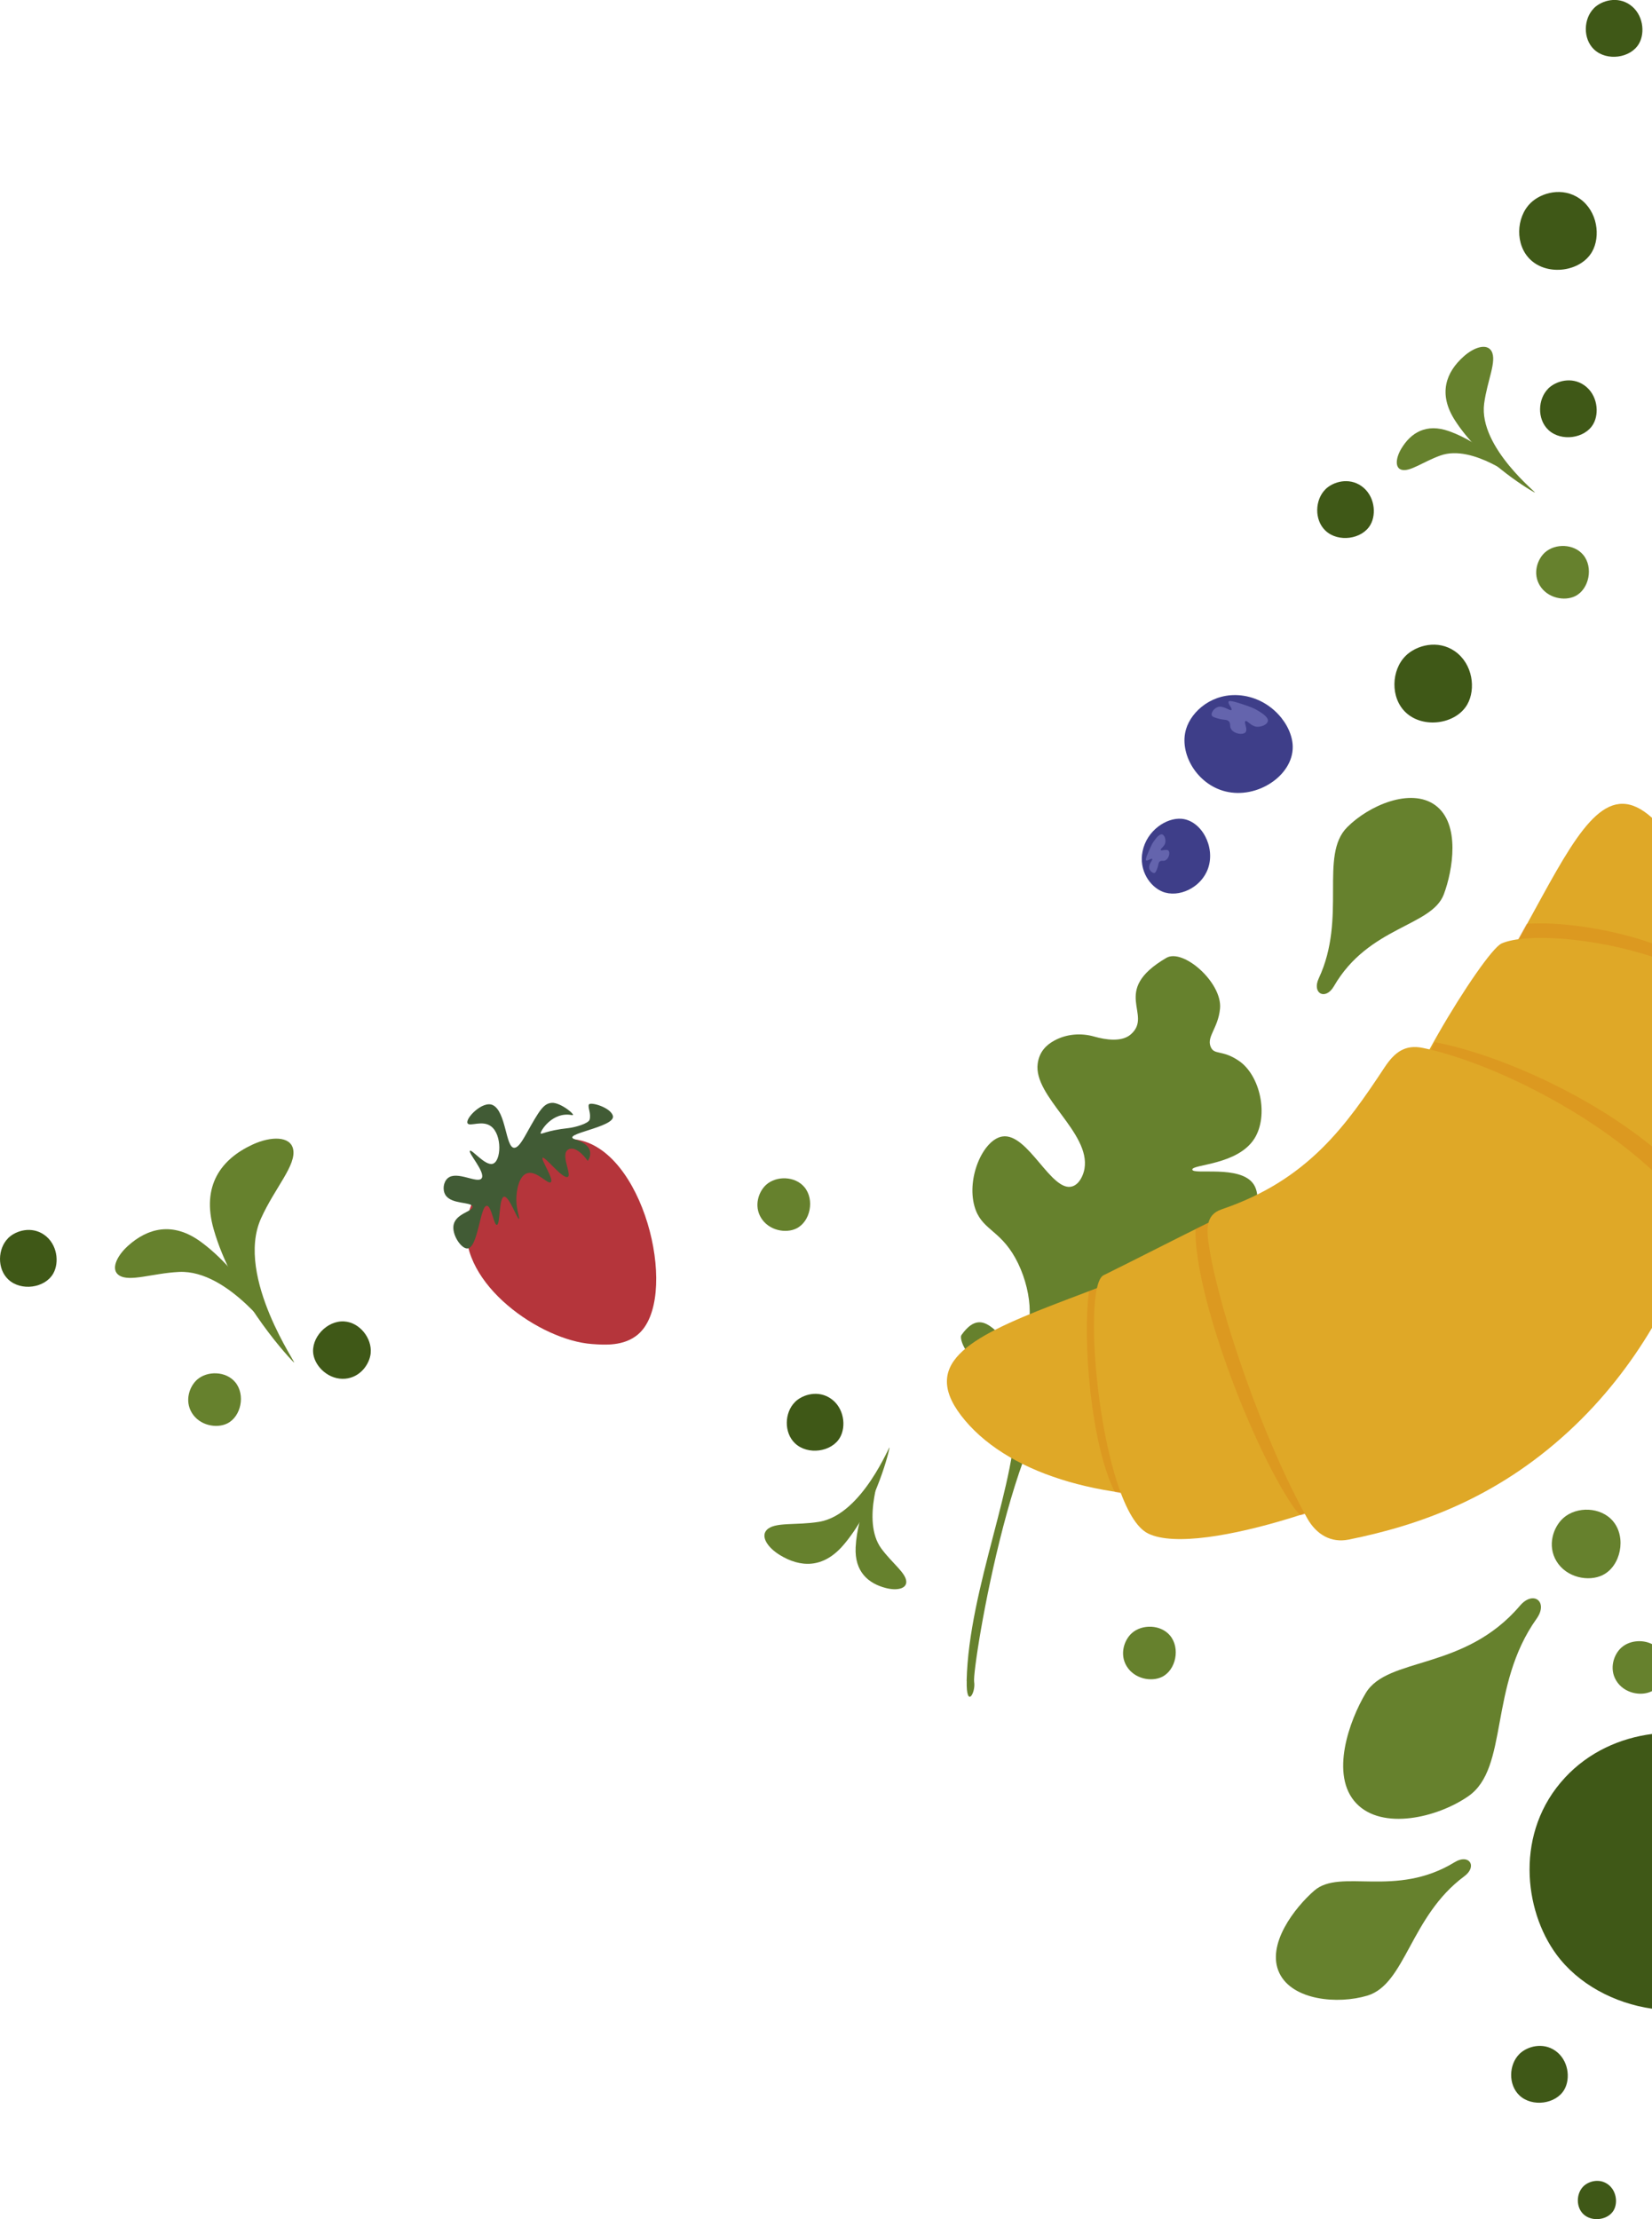 <?xml version="1.0" encoding="UTF-8"?>
<svg xmlns="http://www.w3.org/2000/svg" viewBox="0 0 438.77 589.22">
  <defs>
    <style>
      .cls-1 {
        fill: #66812d;
      }

      .cls-2 {
        fill: #b5353b;
      }

      .cls-3 {
        fill: #dfa827;
      }

      .cls-4 {
        fill: #415b35;
      }

      .cls-5 {
        fill: #3e3e89;
      }

      .cls-6 {
        fill: #3f5817;
      }

      .cls-7 {
        fill: #6464ad;
      }

      .cls-8 {
        fill: #d57810;
        mix-blend-mode: multiply;
        opacity: .32;
      }

      .cls-9 {
        isolation: isolate;
      }
    </style>
  </defs>
  <g class="cls-9">
    <g id="Layer_2" data-name="Layer 2">
      <g id="Ebene_1" data-name="Ebene 1">
        <path class="cls-1" d="M256.74,446.32c.56-24.84,13.83-53.55,12.97-72.04-.14-3.11-.37-10.21-7.09-11.58-5.86-1.19-7.93-7.28-7.28-8.19,6.88-9.79,10.81,4.86,15.45,1.39,4.28-3.2,3.17-14.18-1.14-21.91-4.27-7.66-9.1-7.49-10.84-13.74-2.12-7.64,2.36-17.68,7.4-18.49,6.83-1.1,13.06,15.06,18.64,13.23,1.88-.62,2.91-3.02,3.19-4.67,1.63-9.62-13.61-19.15-12.43-27.91,.43-3.16,2.28-4.98,4.49-6.16,3.21-1.72,7-2.03,10.5-1.03,3.1,.88,7.34,1.51,9.73-.57,6.08-5.29-5.63-11.49,9.45-20.32,4.46-2.61,14.91,6.59,14.26,13.46-.5,5.18-3.53,7.37-2.53,10.04,.92,2.46,3,.74,7.54,3.84,5.73,3.91,7.94,14.58,4.13,20.63-4.48,7.1-16.67,6.82-16.5,8.25,.18,1.48,12.78-1.34,16.27,3.87,3.01,4.5-.84,14.84-7.94,19.43-8.15,5.27-15.57-.29-21.68,5.52-3.83,3.65-5.49,10.19-3.21,13.4,3.07,4.34,11.9,.57,13.37,3.7,1.48,3.15-5.21,11.64-13.37,12.8-6.45,.92-8.92-3.44-12.92-3.19-16.72,1.07-29.1,76.71-28.47,80.46,.49,2.92-2.14,7.35-1.97-.22Z"/>
        <path class="cls-3" d="M360.27,305.51c49.03-41.42,56.05-108.62,78.5-88.37v113.38c-6.92,11.37-15.94,22.18-27.26,31.75-51.24,43.29-130.13,44.56-155.17,14.91-25.04-29.65,52.69-28.39,103.94-71.68Z"/>
        <path class="cls-8" d="M289.25,342.76c-1.79,12.89,.5,40.94,6.86,53.4,20.45,4.79,45.53,4.25,70.06-2.72,.98-.49,1.72-.95,2.15-1.35,3.78-3.61,9.94-51.93,4.09-55.67-5.04-3.23-18.59-10.49-28.2-13.8-18.95,9.6-38.74,15.29-54.97,20.14Z"/>
        <path class="cls-1" d="M78.02,361.71c1.65,1.64-15.73-22.62-8.69-38.21,3.7-8.19,9.49-14.19,8.51-18.45-.78-3.39-5.81-3.43-10.76-1.15-8.26,3.82-13.67,10.83-10.32,22.53,4.84,16.94,18.37,32.42,21.26,35.28Z"/>
        <path class="cls-1" d="M72.72,354.19c.7,1.6-11.77-17.12-25.18-16.47-7.05,.35-13.12,2.74-15.92,.9-2.23-1.47-.77-4.98,2.35-7.81,5.22-4.71,11.91-6.57,19.42-1.05,10.87,7.99,18.1,21.63,19.32,24.43Z"/>
        <path class="cls-1" d="M236.25,384.42c.31-1.58-7.03,17.74-18.71,19.65-6.14,1-11.82-.04-13.9,2.16-1.66,1.75,.24,4.67,3.46,6.64,5.36,3.3,11.48,3.74,16.95-2.68,7.92-9.28,11.66-23.01,12.21-25.77Z"/>
        <path class="cls-1" d="M233.94,390.35c.65-1.01-5.37,13.35,.15,20.83,2.9,3.93,6.61,6.51,6.62,8.84,0,1.85-2.58,2.36-5.4,1.63-4.72-1.2-8.35-4.35-8.05-10.8,.45-9.33,5.55-18.72,6.69-20.5Z"/>
        <path class="cls-1" d="M407.59,130.75c1.42,.75-14.95-11.85-13.4-23.59,.82-6.17,3.45-11.3,1.95-13.93-1.2-2.09-4.54-1.12-7.36,1.39-4.71,4.18-6.9,9.91-2.34,17,6.59,10.26,18.66,17.81,21.14,19.14Z"/>
        <path class="cls-1" d="M402.57,126.82c.78,.92-11.23-9-19.98-5.88-4.6,1.64-8.15,4.44-10.37,3.78-1.77-.53-1.51-3.15,0-5.65,2.52-4.17,6.58-6.74,12.66-4.58,8.8,3.12,16.32,10.72,17.69,12.33Z"/>
        <path class="cls-1" d="M410.36,146.66c2.71-2.41,7.68-2.31,10.15,.68,2.74,3.31,1.56,9.13-2.15,10.95-2.83,1.39-7.35,.55-9.4-2.85-1.92-3.18-.66-6.94,1.4-8.78Z"/>
        <path class="cls-1" d="M415.22,403.06c3.53-3.15,10.01-3.01,13.23,.88,3.58,4.31,2.03,11.91-2.8,14.28-3.69,1.81-9.59,.71-12.26-3.71-2.5-4.15-.86-9.05,1.83-11.45Z"/>
        <path class="cls-1" d="M300.63,433.61c2.71-2.41,7.68-2.31,10.15,.68,2.74,3.31,1.56,9.13-2.15,10.95-2.83,1.39-7.35,.55-9.4-2.85-1.92-3.18-.66-6.94,1.4-8.78Z"/>
        <path class="cls-1" d="M203.52,314.55c2.71-2.41,7.68-2.31,10.15,.68,2.74,3.31,1.56,9.13-2.15,10.95-2.83,1.39-7.35,.55-9.4-2.85-1.92-3.18-.66-6.94,1.4-8.78Z"/>
        <path class="cls-1" d="M52.34,366.33c2.71-2.41,7.68-2.31,10.15,.68,2.74,3.31,1.56,9.13-2.15,10.95-2.83,1.39-7.35,.55-9.4-2.85-1.92-3.18-.66-6.94,1.4-8.78Z"/>
        <path class="cls-1" d="M403.7,426.34c3.57-4.19,7.61-1.03,4.42,3.45-12.8,17.96-7.32,39.66-18.14,47.14-8.31,5.75-22.83,9.08-29.7,1.94-7.22-7.5-1.83-22.19,2.46-29.33,5.85-9.74,26.16-5.82,40.96-23.2Z"/>
        <path class="cls-1" d="M386.38,494.43c3.79-2.33,6.11,1.11,2.53,3.76-14.34,10.6-15.58,28.65-25.77,31.69-7.83,2.34-19.83,1.25-23.32-5.96-3.67-7.57,4.16-17.51,9.25-21.93,6.94-6.02,21.57,2.09,37.31-7.56Z"/>
        <path class="cls-1" d="M354.28,261.87c-2.23,3.85-5.9,1.93-4.02-2.1,7.56-16.15,.04-32.61,7.56-40.14,5.77-5.79,16.83-10.55,23.34-5.87,6.83,4.91,4.69,17.38,2.32,23.69-3.23,8.6-19.96,8.44-29.2,24.42Z"/>
        <path class="cls-3" d="M304.95,407.18c13.86,6.77,63.16-11.62,68.15-17.37,3.67-4.23,7.71-56.15,1.61-59.5-6.86-3.76-28.71-13.3-36.69-12.66-5.16,.41-25.44,11.34-44.92,20.95-6.2,3.06-.66,62.47,11.84,68.57Z"/>
        <path class="cls-2" d="M169.44,354.32c-3.74,3.16-8.81,2.79-12.24,2.54-13.6-.99-35.06-15.83-33.26-31.91,1.62-14.51,18.94-25.1,30.61-22.07,17.32,4.5,25.76,42.27,14.89,51.44Z"/>
        <path class="cls-4" d="M140.19,311.47c-2.36,.53-3.1,4.68-3.05,7.29,.06,2.65,.98,4.8,.7,4.86-.46,.11-2.58-5.94-3.91-5.88-1.48,.06-1,7.54-1.99,7.49-.8-.04-1.38-4.86-2.57-5.07-1.88-.32-2.35,11.44-5.33,11.33-1.64-.06-4.09-3.72-3.56-6.29,.64-3.09,5.4-3.61,5.03-4.85-.39-1.31-5.59-.51-7.19-3.05-.85-1.35-.56-3.46,.59-4.46,2.44-2.11,7.93,1.56,9.01,.02,1.1-1.58-3.69-6.81-3.09-7.3,.53-.43,4.01,4.02,6.02,3.45,2.28-.64,2.57-7.66-.4-9.93-2.33-1.78-5.69,.14-6.26-.82-.73-1.24,3.99-6.1,6.67-4.85,3.58,1.67,3.41,11.35,5.72,11.35,.82,0,1.7-1.01,3.16-3.64,3.55-6.38,4.63-8.11,6.79-8.29,2.38-.2,6.8,3.53,5.38,3.25-5.26-1.02-8.45,4.34-8.31,4.85,.11,.39,1.48-.76,7.37-1.4,1.81-.2,5.31-1.21,5.62-2.22,.48-1.6-.57-3.38-.17-4.05,.45-.77,5.84,.81,6.37,3.05,.72,3.03-14.45,4.83-9.95,6.26,6.1,1.93,3.27,5.67,3.27,5.68,0,0-2.86-4.26-5.14-3.05s1.02,6.77-.18,7.29c-1.38,.61-6.03-5.48-6.66-5.08-.59,.37,3.09,5.75,2.16,6.49-.78,.62-3.65-2.99-6.08-2.44Z"/>
        <path class="cls-6" d="M98.45,359.28c.39-3.89-2.86-8.16-7.03-8.42-4.63-.29-8.95,4.44-8.18,8.82,.59,3.35,4.19,6.76,8.45,6.39,3.99-.35,6.47-3.83,6.77-6.79Z"/>
        <path class="cls-6" d="M373.33,174.15c-3.81,3.76-4.13,11.1,.04,15.02,4.62,4.36,13.31,3.16,16.34-2.13,2.31-4.04,1.5-10.78-3.31-14.13-4.51-3.13-10.17-1.63-13.07,1.23Z"/>
        <path class="cls-6" d="M411.21,103.18c-2.78,2.75-3.01,8.1,.03,10.97,3.37,3.18,9.72,2.31,11.93-1.56,1.69-2.95,1.1-7.88-2.42-10.32-3.29-2.29-7.42-1.19-9.55,.9Z"/>
        <path class="cls-6" d="M420.54,580.52c-1.88,1.85-2.03,5.46,.02,7.39,2.27,2.14,6.55,1.56,8.04-1.05,1.14-1.99,.74-5.31-1.63-6.95-2.22-1.54-5-.8-6.43,.61Z"/>
        <path class="cls-6" d="M403.53,545.4c-2.78,2.75-3.01,8.1,.03,10.97,3.37,3.18,9.72,2.31,11.93-1.56,1.69-2.95,1.1-7.88-2.42-10.32-3.29-2.29-7.42-1.19-9.55,.9Z"/>
        <path class="cls-6" d="M352.02,129.94c-2.78,2.75-3.01,8.1,.03,10.97,3.37,3.18,9.72,2.31,11.93-1.56,1.69-2.95,1.1-7.88-2.42-10.32-3.29-2.29-7.42-1.19-9.55,.9Z"/>
        <path class="cls-6" d="M211.14,372.27c-2.78,2.75-3.01,8.1,.03,10.97,3.37,3.18,9.72,2.31,11.93-1.56,1.69-2.95,1.1-7.88-2.42-10.32-3.29-2.29-7.42-1.19-9.55,.9Z"/>
        <path class="cls-6" d="M423.36,2.17c-2.78,2.75-3.01,8.1,.03,10.97,3.37,3.18,9.72,2.31,11.93-1.56,1.69-2.95,1.1-7.88-2.42-10.32-3.29-2.29-7.42-1.19-9.55,.9Z"/>
        <path class="cls-6" d="M2.17,328.75c-2.78,2.75-3.01,8.1,.03,10.97,3.37,3.18,9.72,2.31,11.93-1.56,1.69-2.95,1.1-7.88-2.42-10.32-3.29-2.29-7.42-1.19-9.55,.9Z"/>
        <path class="cls-6" d="M406.47,53.96c-3.81,3.76-4.13,11.1,.04,15.02,4.62,4.36,13.31,3.16,16.34-2.13,2.31-4.04,1.5-10.78-3.31-14.13-4.51-3.13-10.17-1.63-13.07,1.23Z"/>
        <path class="cls-5" d="M315.02,193.6c-1.92,6.35,2.78,14.62,10.43,16.53,8.48,2.12,17.97-4.23,17.9-11.83-.05-5.79-5.67-12.75-13.69-13.65-7.51-.84-13.18,4.1-14.64,8.94Z"/>
        <path class="cls-7" d="M323.35,187.77c-1.01,.36-1.76,1.57-1.49,2.23,.04,.1,.18,.37,1.49,.74,1.86,.53,2.43,.23,2.98,.74,.67,.63,.11,1.36,.74,2.23,.85,1.18,3.05,1.5,3.72,.74,.71-.81-.49-2.67,0-2.98,.46-.29,1.44,1.35,2.98,1.49,1.29,.11,2.82-.59,2.98-1.49,.19-1.11-1.77-2.27-2.98-2.98-.91-.54-1.86-.86-3.72-1.49-3.24-1.09-3.61-.91-3.72-.74-.35,.51,1.06,1.86,.74,2.23-.36,.42-2.14-1.31-3.72-.74Z"/>
        <path class="cls-5" d="M308.73,236.74c4.28,1.74,10.32-.99,12.13-6.17,2.02-5.75-1.78-12.73-7.05-13.17-4.02-.33-9.21,3.11-10.34,8.61-1.06,5.15,2,9.4,5.26,10.73Z"/>
        <path class="cls-7" d="M305.23,230.59c.18,.72,.98,1.32,1.45,1.18,.07-.02,.27-.1,.61-.98,.49-1.26,.31-1.67,.71-2.02,.48-.43,.95,0,1.6-.37,.87-.51,1.24-2.02,.75-2.53-.51-.54-1.88,.17-2.06-.19-.17-.34,1.03-.91,1.22-1.97,.16-.89-.23-1.99-.84-2.16-.76-.2-1.69,1.08-2.25,1.87-.43,.6-.72,1.23-1.27,2.48-.96,2.17-.86,2.44-.75,2.53,.33,.28,1.36-.62,1.6-.37,.27,.28-1.04,1.4-.75,2.53Z"/>
        <path class="cls-1" d="M430.66,437.45c2.08-1.86,5.51-2.21,8.11-.92v12.48s-.07,.04-.11,.06c-2.83,1.39-7.35,.55-9.4-2.85-1.92-3.18-.66-6.94,1.4-8.78Z"/>
        <path class="cls-6" d="M415.66,471.98c6.34-6.82,14.67-10.49,23.11-11.58v72.94c-10.07-1.45-19.6-6.55-25.38-14.39-8.68-11.75-11.12-32.58,2.28-46.97Z"/>
        <path class="cls-8" d="M372.77,293.24c14.54-15.63,24.63-33.2,32.67-47.94,8.51-.64,21.84,1.15,33.33,5.15v72.84c-2.63-.14-5.6-.85-7.24-1.27-4.92-1.27-8.73-1.19-13.75-1.35-4.67-.14-9.68-1.6-14.1-3.24-6.83-2.53-26.13-16.15-30.54-21.95-.35-.47-.46-1.24-.38-2.24Z"/>
        <path class="cls-3" d="M398.78,250.52c6.46-2.86,24.62-1.57,39.99,3.47v75.08c-2.49-.22-5.1-.84-6.61-1.22-5.09-1.29-9.04-1.2-14.23-1.34-4.84-.13-10.02-1.61-14.59-3.29-7.07-2.58-27-16.5-31.55-22.44-4.04-5.28,22.3-48.17,27-50.25Z"/>
        <path class="cls-8" d="M381.12,276.73c15.27,2.84,39.69,13.07,57.65,27.67v22.85c-2.07-.29-4.09-.8-5.35-1.13-5.03-1.33-8.93-1.26-14.06-1.44-4.78-.16-9.9-1.69-14.43-3.4-6.99-2.64-26.76-16.76-31.28-22.76-1.75-2.32,2.14-11.72,7.46-21.79Z"/>
        <path class="cls-8" d="M377.34,390.01c3.46-4,5.34-54.89-.83-58.44-6.94-4-28.94-14.33-36.8-14.05-3.11,.11-11.67,3.85-22.17,8.71-.03,.93-.03,1.91,.04,3.02,1.23,18.58,14.96,54.33,25.54,70.27,.72,1.08,1.48,2.03,2.3,2.83,15.11-3.77,29.45-9.49,31.91-12.33Z"/>
        <path class="cls-3" d="M324.42,321.11c23.08-7.81,33.18-22.4,43.33-37.72,2.66-4.02,5.46-6.12,10.15-5.15,15.99,3.3,42.48,15.48,60.88,32.46v41.86c-5.59,9.43-12.89,18.97-22.15,27.5-19.34,17.82-39.85,24.99-58.43,28.73-4.54,.92-8.53-1.21-11.04-5.73-11.87-21.36-23.09-54.29-25.91-71.33-.84-5.1-1.21-9.13,3.18-10.61Z"/>
      </g>
    </g>
  </g>
</svg>